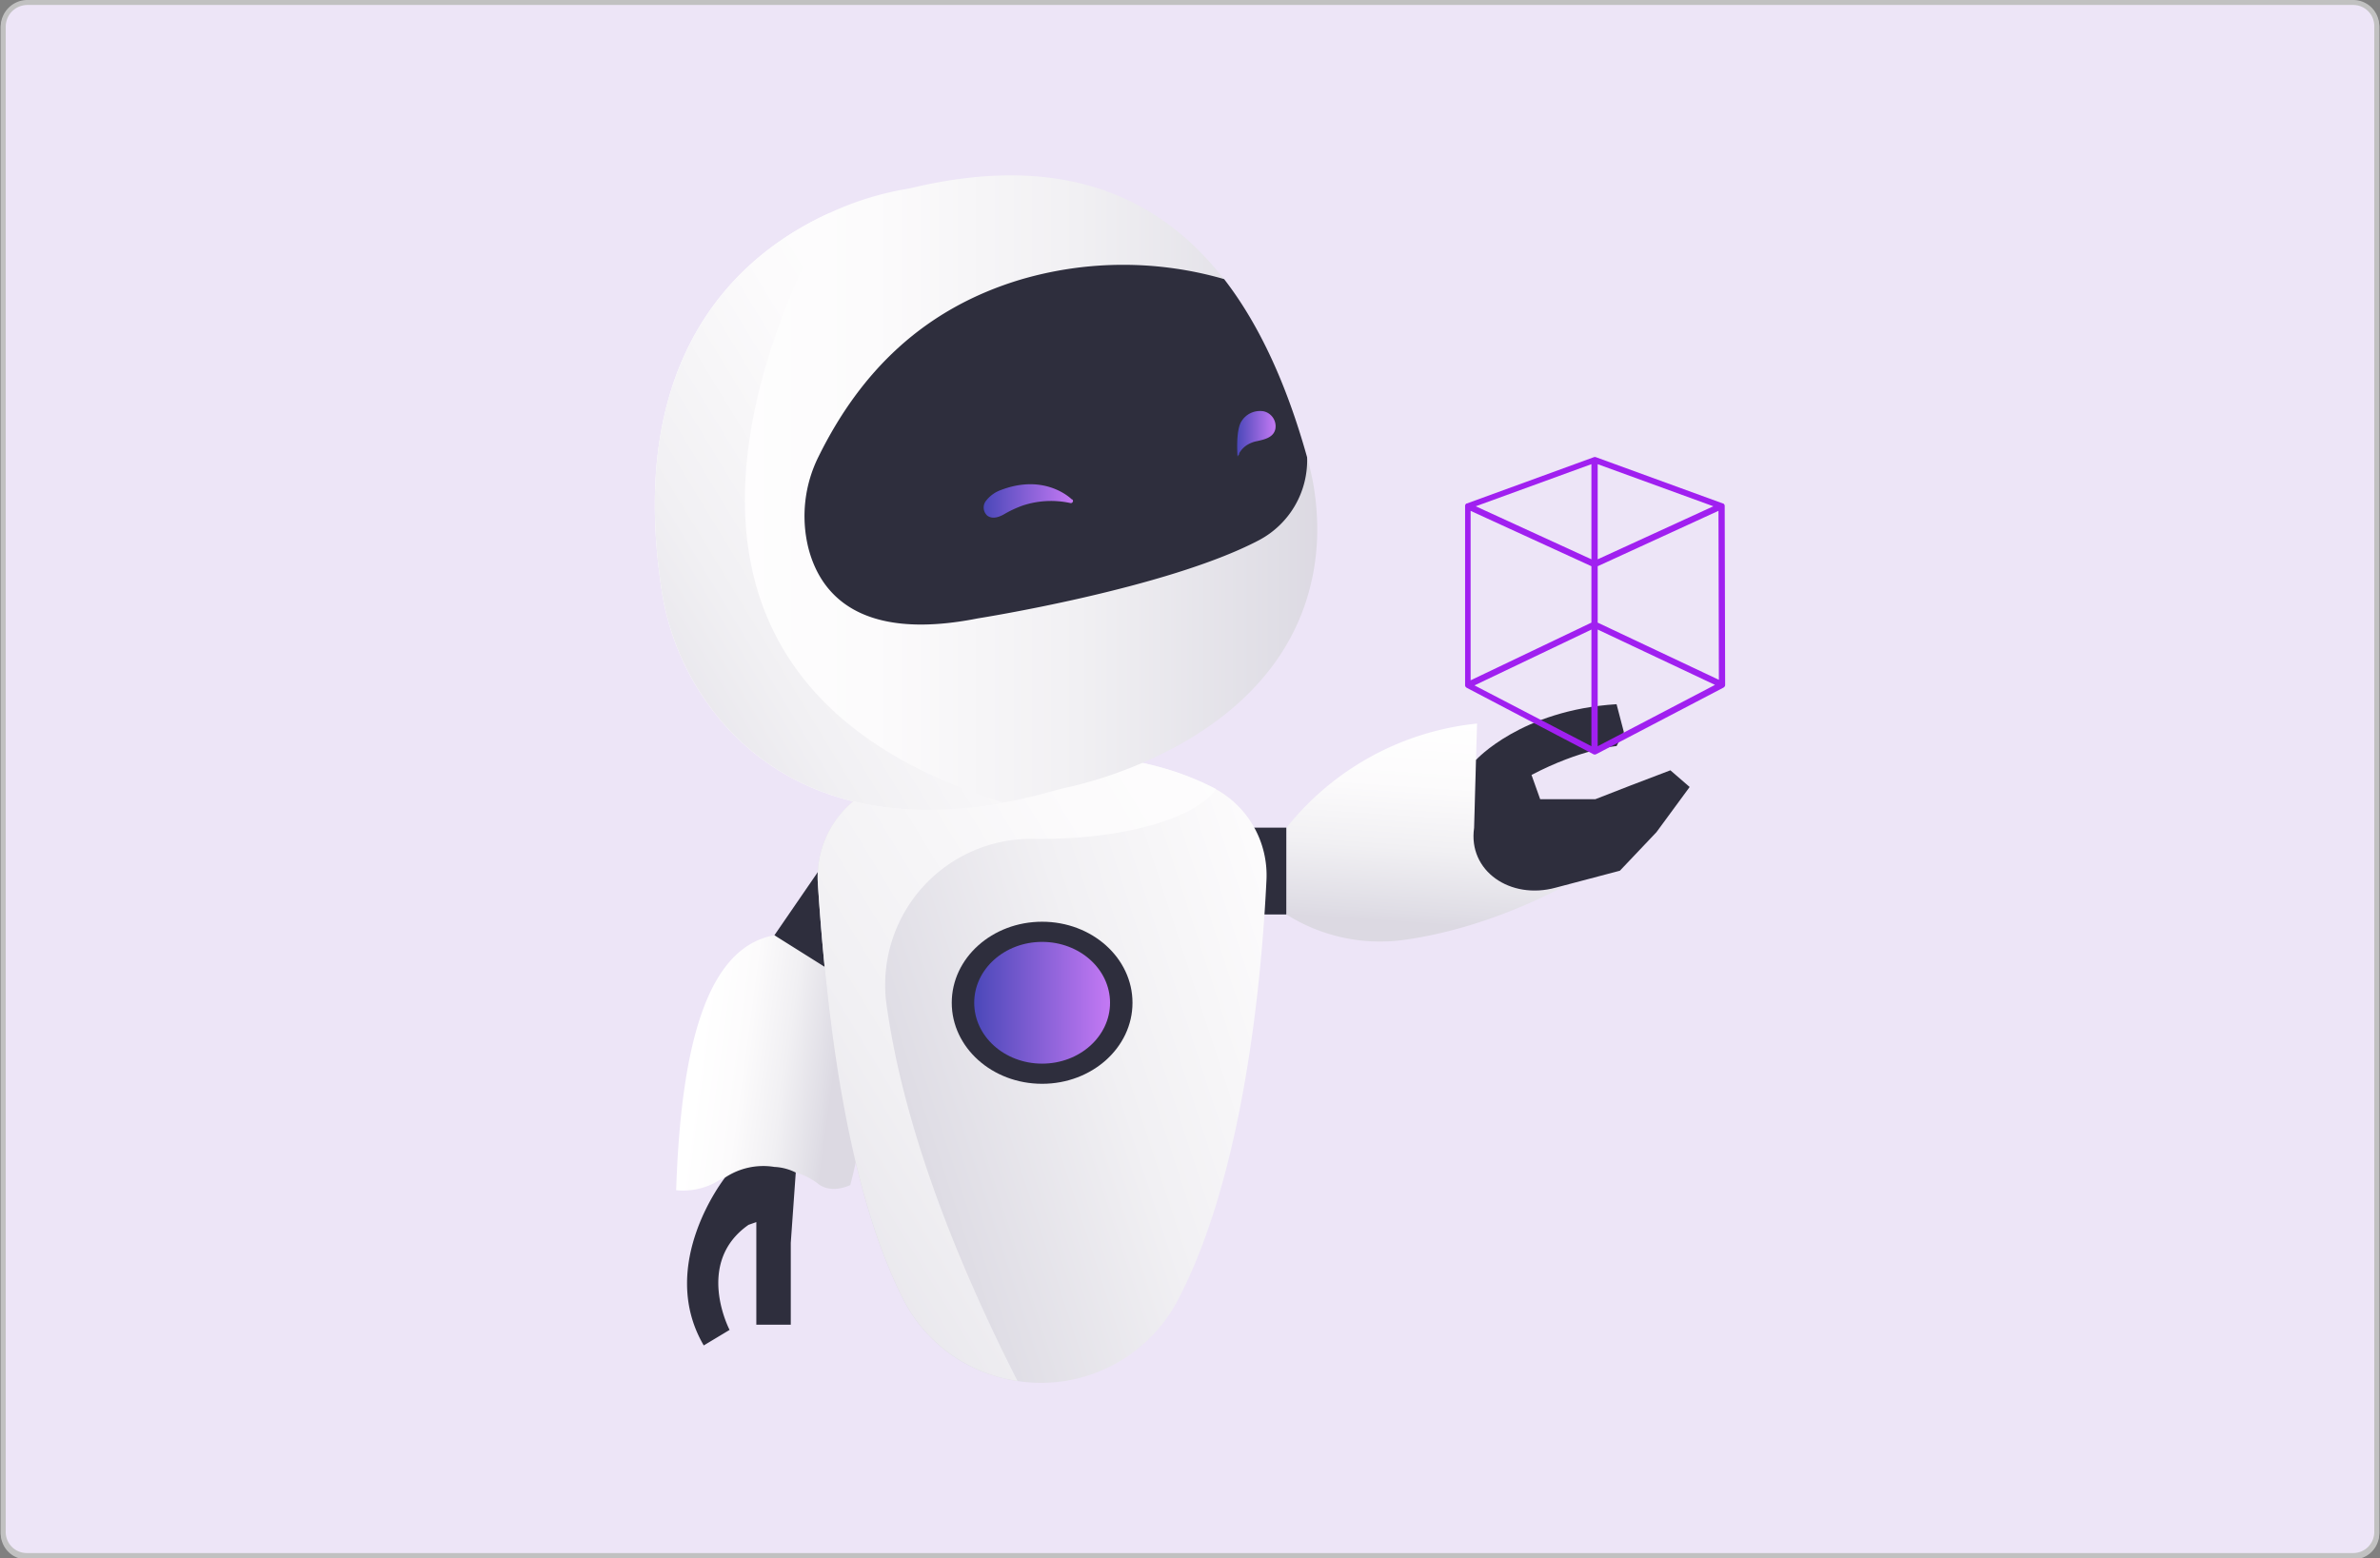 <svg xmlns="http://www.w3.org/2000/svg" xmlns:xlink="http://www.w3.org/1999/xlink" viewBox="0 0 478 313"><rect x="0" y="0" width="478" height="313" fill="#808080" stroke="none"/><defs><style>.cls-1{isolation:isolate;}.cls-2{fill:#ede5f7;stroke:#c1c1c1;stroke-miterlimit:10;}.cls-3{fill:#2e2e3d;}.cls-4{fill:url(#linear-gradient);}.cls-5{fill:url(#linear-gradient-2);}.cls-6{fill:url(#linear-gradient-3);}.cls-17,.cls-19,.cls-7,.cls-9{mix-blend-mode:multiply;}.cls-7{fill:url(#linear-gradient-4);}.cls-8{fill:url(#linear-gradient-5);}.cls-9{fill:url(#linear-gradient-6);}.cls-10{fill:url(#linear-gradient-7);}.cls-11{fill:url(#linear-gradient-8);}.cls-12{fill:url(#linear-gradient-9);}.cls-13{fill:#a020f0;}.cls-14{fill:url(#linear-gradient-10);}.cls-15{fill:url(#linear-gradient-11);}.cls-16{fill:url(#linear-gradient-12);}.cls-17{fill:url(#linear-gradient-13);}.cls-18{fill:url(#linear-gradient-14);}.cls-19{fill:url(#linear-gradient-15);}.cls-20{fill:url(#linear-gradient-16);}.cls-21{fill:url(#linear-gradient-17);}.cls-22{fill:url(#linear-gradient-18);}</style><linearGradient id="linear-gradient" x1="288.82" y1="182.45" x2="291.53" y2="143.01" gradientUnits="userSpaceOnUse"><stop offset="0" stop-color="#dcd9e2"/><stop offset="0.05" stop-color="#dfdde5"/><stop offset="0.36" stop-color="#f1f0f3"/><stop offset="0.67" stop-color="#fcfbfc"/><stop offset="1" stop-color="#fff"/></linearGradient><linearGradient id="linear-gradient-2" x1="176.81" y1="211.7" x2="150.9" y2="208.22" xlink:href="#linear-gradient"/><linearGradient id="linear-gradient-3" x1="186.7" y1="218.42" x2="303.9" y2="180.25" xlink:href="#linear-gradient"/><linearGradient id="linear-gradient-4" x1="135.51" y1="251.18" x2="291.26" y2="156.42" xlink:href="#linear-gradient"/><linearGradient id="linear-gradient-5" x1="142.77" y1="100.21" x2="269.05" y2="100.21" gradientUnits="userSpaceOnUse"><stop offset="0" stop-color="#fff"/><stop offset="0.33" stop-color="#fcfbfc"/><stop offset="0.64" stop-color="#f1f0f3"/><stop offset="0.95" stop-color="#dfdde5"/><stop offset="1" stop-color="#dcd9e2"/></linearGradient><linearGradient id="linear-gradient-6" x1="120.68" y1="146.61" x2="226.07" y2="82.49" xlink:href="#linear-gradient"/><linearGradient id="linear-gradient-7" x1="205.49" y1="101.81" x2="222.48" y2="101.81" gradientUnits="userSpaceOnUse"><stop offset="0" stop-color="#4b48b9"/><stop offset="1" stop-color="#c479f4"/></linearGradient><linearGradient id="linear-gradient-8" x1="253.77" y1="88.99" x2="261.1" y2="88.99" xlink:href="#linear-gradient-7"/><linearGradient id="linear-gradient-9" x1="203.64" y1="197.49" x2="229.53" y2="197.49" xlink:href="#linear-gradient-7"/><linearGradient id="linear-gradient-10" x1="285.4" y1="185.6" x2="288.25" y2="144.05" xlink:href="#linear-gradient"/><linearGradient id="linear-gradient-11" x1="167.39" y1="216.42" x2="140.09" y2="212.75" xlink:href="#linear-gradient"/><linearGradient id="linear-gradient-12" x1="177.81" y1="223.5" x2="301.29" y2="183.29" xlink:href="#linear-gradient"/><linearGradient id="linear-gradient-13" x1="123.88" y1="258.01" x2="287.97" y2="158.18" xlink:href="#linear-gradient"/><linearGradient id="linear-gradient-14" x1="131.52" y1="98.96" x2="264.57" y2="98.96" xlink:href="#linear-gradient-5"/><linearGradient id="linear-gradient-15" x1="108.25" y1="147.85" x2="219.29" y2="80.29" xlink:href="#linear-gradient"/><linearGradient id="linear-gradient-16" x1="197.61" y1="100.64" x2="215.5" y2="100.64" xlink:href="#linear-gradient-7"/><linearGradient id="linear-gradient-17" x1="248.47" y1="87.13" x2="256.2" y2="87.13" xlink:href="#linear-gradient-7"/><linearGradient id="linear-gradient-18" x1="195.66" y1="201.45" x2="222.93" y2="201.45" xlink:href="#linear-gradient-7"/></defs><g class="cls-1"><g id="Layer_1" data-name="Layer 1"><g id="beb3d7f5-2594-40e1-9fcf-2cdf8fd006a9"><path class="cls-2" d="M5.44.79H472.56a4.73,4.73,0,0,1,4.79,4.79V308a4.73,4.73,0,0,1-4.79,4.79H5.44A4.73,4.73,0,0,1,.65,308V5.58A4.86,4.86,0,0,1,5.44.79Z"/></g><rect class="cls-3" x="254.22" y="164.1" width="8.96" height="16.55"/><path class="cls-4" d="M263.18,164.1a53.39,53.39,0,0,1,36.32-19.84l-.57,19.91a11.93,11.93,0,0,0,2.52,7.83c2.36,2.94,6.76,5.52,14.77,3.16a95.11,95.11,0,0,1-30.72,10.33,33.45,33.45,0,0,1-22.32-4.84h0Z"/><path class="cls-3" d="M336.35,153.16,328.88,156,322,158.7H311.53l-1.65-4.64c9.51-5,16.21-5.5,16.21-5.5l1.4-2.66-1.4-5.32c-18.23,1.14-26.79,10.63-26.79,10.63l-.37,13c-1.19,8.18,6.9,13.78,15.58,11.43l12.22-3.23,7-7.34,6.34-8.61Z"/><polygon class="cls-3" points="173.82 172.58 165.56 184.62 175.87 197.49 185.1 189.71 173.82 172.58"/><path class="cls-5" d="M165.56,184.62c-13,2.32-17.84,21.41-18.73,48.62a13.1,13.1,0,0,0,7.23-1.35,17.83,17.83,0,0,1,4.81-2c3.83-.91,10.07-1.53,14.92,2.06,0,0,2.11,2.14,6.22.33,0,0,7.61-26.35-1.64-39.58Z"/><path class="cls-3" d="M165.55,228.79h0a13.19,13.19,0,0,0-9.43,2s-13.08,16.55-4,32l4.92-3s-6.73-12.81,3.62-20l1.48-.52v19.57h6.57v-15.6l1-13.39A10.1,10.1,0,0,0,165.55,228.79Z"/><path class="cls-6" d="M259.35,174c-.86,18.09-4.16,55.82-16.82,80a29.4,29.4,0,0,1-30.64,15.6,29.08,29.08,0,0,1-22-16.07c-8.51-17.09-13.75-43.67-16-78.8A18.76,18.76,0,0,1,183.62,157a19.92,19.92,0,0,1,3.49-1.46c1.31-.4,2.7-.8,4.15-1.2,15.77-4.26,39-7.54,57.82,2,.22.12.43.24.65.34A18.77,18.77,0,0,1,259.35,174Z"/><path class="cls-7" d="M249.73,156.75c-19-10-42.52-6.69-58.47-2.38-1.45.4-2.84.8-4.15,1.2a19.92,19.92,0,0,0-3.49,1.46,18.76,18.76,0,0,0-9.78,17.72c2.28,35.13,7.52,61.71,16,78.8a29.08,29.08,0,0,0,22,16.07c-15.18-29.93-22.37-53.37-24.93-71.56a27.84,27.84,0,0,1,27.9-31.81l1.73,0c16,0,29.46-4.05,33.14-9.52Z"/><path class="cls-8" d="M269,110.11c-2.35,34.67-40,44.65-47.34,46.26-1.05.24-2.1.51-3.14.8-3.22.9-6.32,1.62-9.27,2.15-26,4.76-41.93-3.47-51.38-12.93A50.13,50.13,0,0,1,144,118.05c-6.62-45.35,16-63.85,32.19-71.22a57.72,57.72,0,0,1,15.11-4.63c27.36-6.61,46.74.2,60,17.3,6.8,8.76,12,20.24,15.84,34A49.35,49.35,0,0,1,269,110.11Z"/><path class="cls-9" d="M209.2,159.32c-26,4.76-41.93-3.47-51.38-12.93A50.13,50.13,0,0,1,144,118.05c-6.62-45.35,16-63.85,32.19-71.22C160.79,75.3,137.54,137.05,209.2,159.32Z"/><path class="cls-3" d="M267.1,93.49a17.22,17.22,0,0,1-9.22,15.82c-17.63,9.25-53.54,14.89-53.54,14.89-22.86,4.53-30.2-4.93-32.35-13.59a25.38,25.38,0,0,1,2-17.29c8-16.19,20.07-28.2,38.5-33.73a69.28,69.28,0,0,1,38.77-.09C258.06,68.27,263.26,79.74,267.1,93.49Z"/><path class="cls-10" d="M222.2,101.47s-4.93-5-13.45-1.74a6.23,6.23,0,0,0-2.75,2,2.07,2.07,0,0,0,.19,2.92,2.89,2.89,0,0,0,3.12-.24,20.38,20.38,0,0,1,3.73-1.73,17.05,17.05,0,0,1,9-.44C222.48,102.31,222.68,101.58,222.2,101.47Z"/><path class="cls-11" d="M258.81,84.72a4.11,4.11,0,0,0-4.18,1.84c-1.22,1.74-.78,6.79-.78,6.79a1.89,1.89,0,0,1,.11-.25.34.34,0,0,0,.2-.32v-.07a4.71,4.71,0,0,1,1.21-1.38,5.6,5.6,0,0,1,2.28-1c1.38-.31,3.09-.7,3.4-2.34A2.9,2.9,0,0,0,258.81,84.72Z"/><ellipse class="cls-3" cx="216.58" cy="197.49" rx="17.23" ry="15.45"/><ellipse class="cls-12" cx="216.58" cy="197.49" rx="12.94" ry="11.61"/><path class="cls-13" d="M346.79,136.85l-.08-34.09h0s0,0,0-.06a.45.45,0,0,0-.08-.23.71.71,0,0,0-.07-.09s-.06-.07-.1-.1l-.07,0-.05,0L322.1,93.38a.58.58,0,0,0-.41,0l-24.22,8.82s0,0,0,0l-.08,0a.81.81,0,0,0-.09.1.34.34,0,0,0-.08.09.63.63,0,0,0-.08.23s0,0,0,.06h0V137a.53.53,0,0,0,.06.24,0,0,0,0,0,0,0,.55.55,0,0,0,.12.14s.06.07.1.1h0l24.22,12.61a.64.64,0,0,0,.27.07.68.68,0,0,0,.28-.07l24.3-12.71h0l.1-.1a.55.55,0,0,0,.12-.14l0,0a.54.54,0,0,0,.06-.25Zm-48.52-33.16,23,10.56V125l-23,11Zm23,22.64v22.25L299,137Zm1.19-12.08,23-10.56.07,32.22L322.49,125Zm0-1.31V94.79l22.05,8ZM321.3,94.79v18.15l-22.06-10.11Zm1.19,31.54,22.36,10.55-22.36,11.7Z"/><g id="beb3d7f5-2594-40e1-9fcf-2cdf8fd006a9-2" data-name="beb3d7f5-2594-40e1-9fcf-2cdf8fd006a9"><path class="cls-2" d="M5.44.5H472.56a4.73,4.73,0,0,1,4.79,4.79V307.71a4.73,4.73,0,0,1-4.79,4.79H5.44a4.73,4.73,0,0,1-4.79-4.79V5.29A4.86,4.86,0,0,1,5.44.5Z"/></g><rect class="cls-3" x="248.95" y="166.27" width="9.44" height="17.44"/><path class="cls-14" d="M258.39,166.27a56.24,56.24,0,0,1,38.26-20.91l-.59,21a12.52,12.52,0,0,0,2.65,8.26c2.49,3.09,7.12,5.81,15.56,3.32,0,0-14.73,8.48-32.36,10.89a35.24,35.24,0,0,1-23.52-5.1h0Z"/><path class="cls-3" d="M335.48,154.75l-7.87,3-7.21,2.81H309.33l-1.74-4.88c10-5.24,17.08-5.8,17.08-5.8l1.47-2.8-1.47-5.61c-19.21,1.2-28.23,11.2-28.23,11.2l-.38,13.65c-1.26,8.63,7.26,14.52,16.41,12l12.87-3.4,7.34-7.74,6.67-9.08Z"/><polygon class="cls-3" points="164.24 175.21 155.53 187.89 166.4 201.45 176.13 193.25 164.24 175.21"/><path class="cls-15" d="M155.53,187.89c-13.69,2.44-18.79,22.56-19.73,51.22a13.79,13.79,0,0,0,7.62-1.42,18.85,18.85,0,0,1,5.07-2.14c4-1,10.61-1.61,15.72,2.18,0,0,2.22,2.25,6.55.35,0,0,8-27.77-1.73-41.71Z"/><path class="cls-3" d="M155.53,234.43v0a13.86,13.86,0,0,0-9.92,2.15s-13.79,17.44-4.27,33.71l5.19-3.12s-7.09-13.5,3.81-21.11l1.56-.55v20.62h6.92V249.67l1-14.11A10.51,10.51,0,0,0,155.53,234.43Z"/><path class="cls-16" d="M254.36,176.73c-.91,19.06-4.39,58.81-17.72,84.28a31,31,0,0,1-32.29,16.43,30.59,30.59,0,0,1-23.2-16.93c-9-18-14.49-46-16.89-83a19.76,19.76,0,0,1,10.31-18.67,20.9,20.9,0,0,1,3.67-1.54c1.38-.42,2.85-.84,4.38-1.26,16.61-4.49,41-7.94,60.91,2.15l.69.36A19.77,19.77,0,0,1,254.36,176.73Z"/><path class="cls-17" d="M244.22,158.52c-20-10.52-44.8-7-61.6-2.5-1.53.42-3,.84-4.38,1.26a20.9,20.9,0,0,0-3.67,1.54,19.76,19.76,0,0,0-10.31,18.67c2.4,37,7.92,65,16.89,83a30.59,30.59,0,0,0,23.2,16.93c-16-31.53-23.57-56.22-26.27-75.39a29.32,29.32,0,0,1,29.4-33.51h1.82c16.88,0,31-4.26,34.92-10Z"/><path class="cls-18" d="M264.47,109.39c-2.48,36.52-42.14,47-49.88,48.74-1.11.25-2.21.53-3.31.84q-5.1,1.42-9.77,2.26c-27.37,5-44.17-3.66-54.13-13.62a52.76,52.76,0,0,1-14.61-29.86c-7-47.77,16.84-67.28,33.92-75a60.46,60.46,0,0,1,15.91-4.88c28.83-7,49.24.21,63.23,18.22,7.17,9.24,12.64,21.33,16.69,35.82A52.08,52.08,0,0,1,264.47,109.39Z"/><path class="cls-19" d="M201.51,161.23c-27.37,5-44.17-3.66-54.13-13.62a52.76,52.76,0,0,1-14.61-29.86c-7-47.77,16.84-67.28,33.92-75C150.51,72.7,126,137.77,201.51,161.23Z"/><path class="cls-3" d="M262.52,91.88a18.16,18.16,0,0,1-9.72,16.67c-18.57,9.74-56.41,15.68-56.41,15.68-24.08,4.78-31.81-5.19-34.08-14.32a26.77,26.77,0,0,1,2.1-18.21C172.83,74.63,185.56,62,205,56.16a73,73,0,0,1,40.85-.09C253,65.3,258.47,77.39,262.52,91.88Z"/><path class="cls-20" d="M215.22,100.29S210,95,201,98.45a6.61,6.61,0,0,0-2.9,2.07,2.19,2.19,0,0,0,.2,3.08c1,.74,2.3.3,3.29-.25a21.61,21.61,0,0,1,3.93-1.83,18.12,18.12,0,0,1,9.44-.46C215.51,101.17,215.72,100.4,215.22,100.29Z"/><path class="cls-21" d="M253.78,82.63a4.35,4.35,0,0,0-4.4,1.94c-1.28,1.83-.83,7.15-.83,7.15s.09-.17.13-.25a.37.37,0,0,0,.2-.34v-.07a4.85,4.85,0,0,1,1.28-1.46,5.85,5.85,0,0,1,2.4-1c1.46-.33,3.26-.74,3.59-2.47A3.07,3.07,0,0,0,253.78,82.63Z"/><ellipse class="cls-3" cx="209.3" cy="201.45" rx="18.15" ry="16.28"/><ellipse class="cls-22" cx="209.3" cy="201.45" rx="13.64" ry="12.23"/><path class="cls-13" d="M346.48,137.56l-.09-35.91v0h0s0,0,0-.07a.7.7,0,0,0-.09-.24.3.3,0,0,0-.08-.08.52.52,0,0,0-.1-.11s-.05,0-.07,0,0,0,0,0l-25.52-9.3a.64.64,0,0,0-.43,0l-25.51,9.3s0,0,0,0l-.08,0-.1.1-.08.09a.73.73,0,0,0-.08.25.14.14,0,0,0,0,.06h0v36h0a.58.58,0,0,0,.06.26l0,0a.61.61,0,0,0,.13.15s.06.08.11.1v0L320,151.51a.64.64,0,0,0,.58,0l25.6-13.39h0l.11-.11a.44.44,0,0,0,.13-.14s0,0,0,0a.76.76,0,0,0,.06-.26Zm-51.12-34.93,24.26,11.12v11.33l-24.26,11.59Zm24.26,23.85v23.43l-23.48-12.22Zm1.26-12.73,24.26-11.13.08,33.95-24.34-11.49Zm0-1.39V93.25l23.23,8.46Zm-1.26-19.11v19.11l-23.23-10.65Zm1.26,33.22,23.56,11.12-23.56,12.32Z"/></g></g></svg>